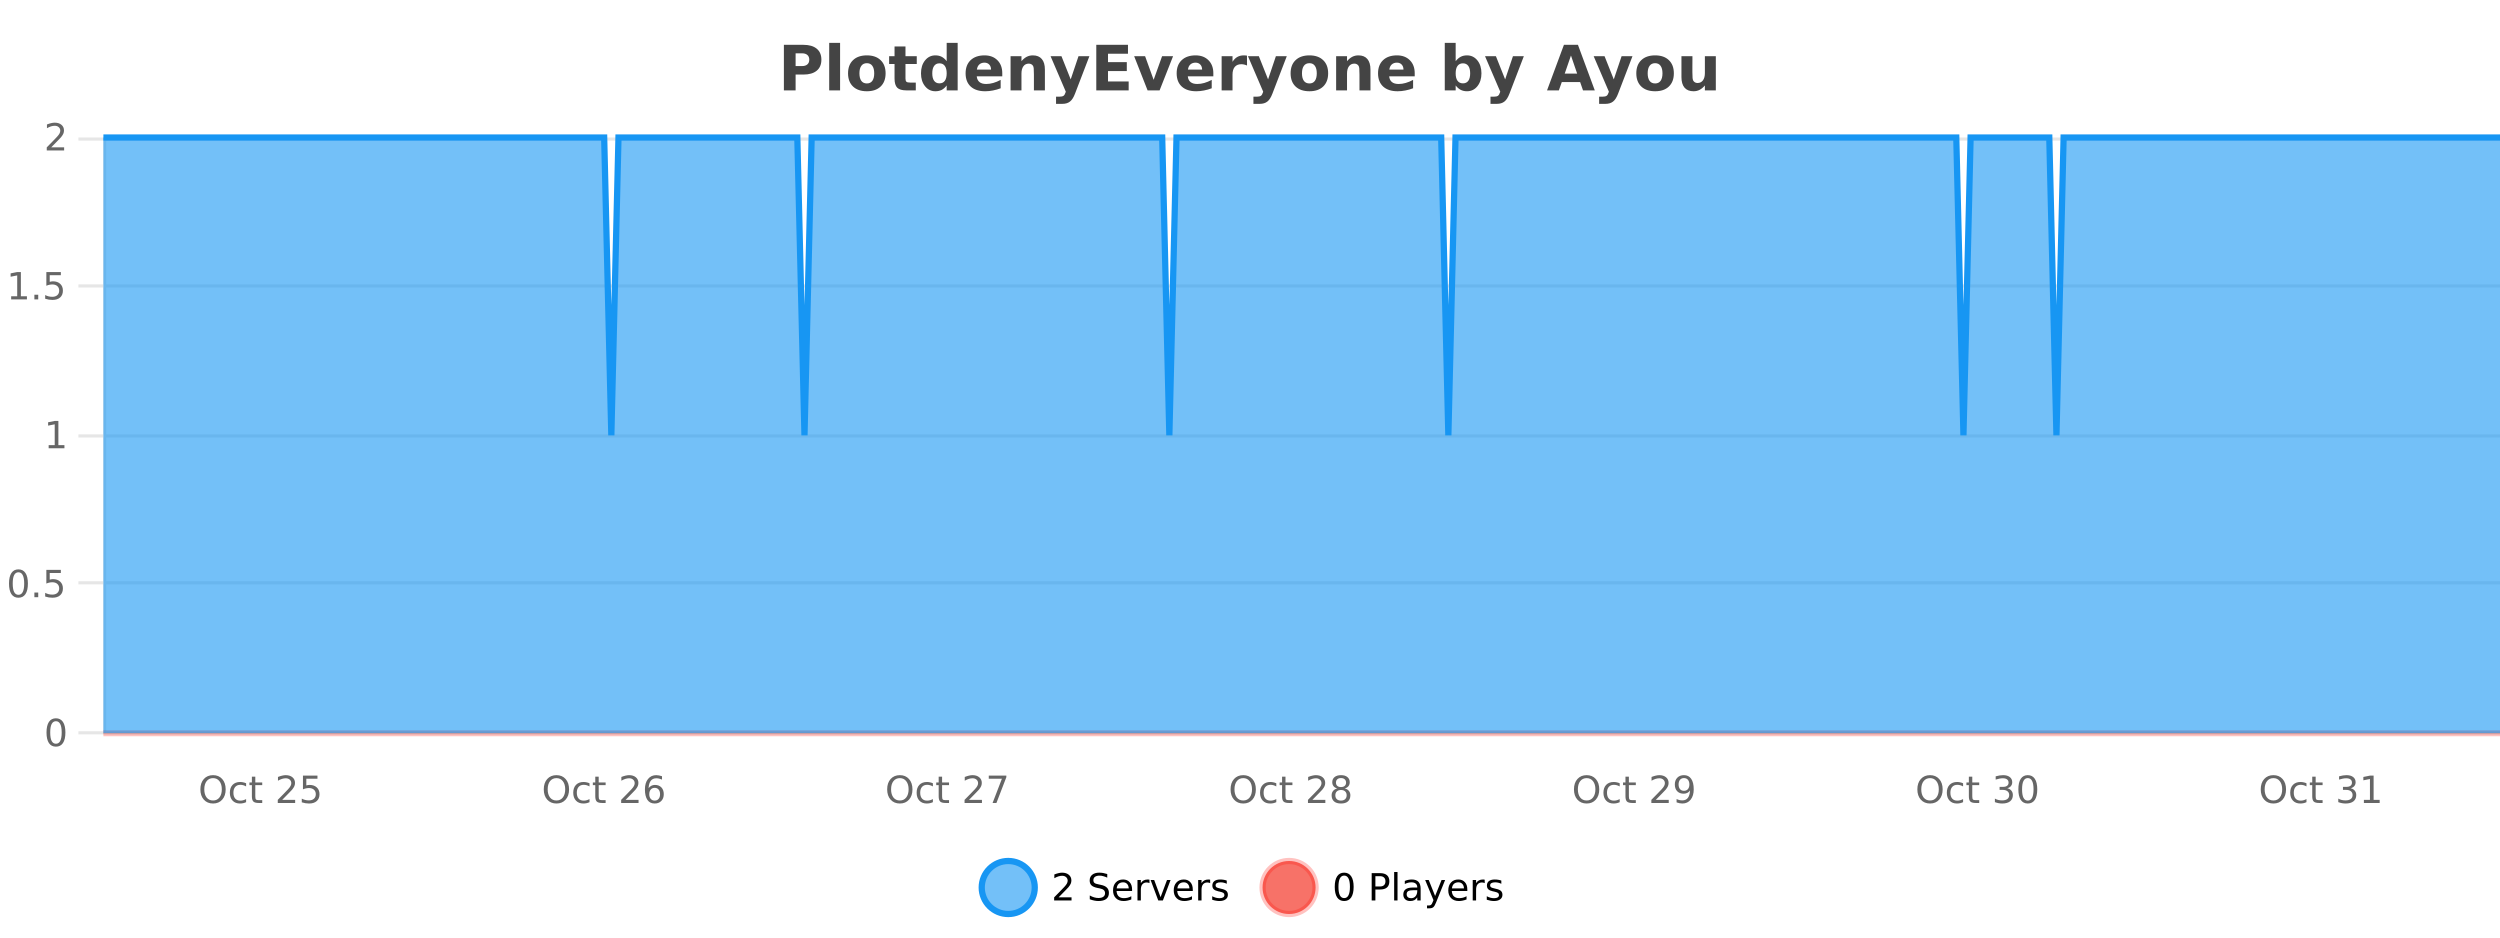 <?xml version="1.0" encoding="UTF-8"?>
<svg xmlns="http://www.w3.org/2000/svg" xmlns:xlink="http://www.w3.org/1999/xlink" width="800pt" height="300pt" viewBox="0 0 800 300" version="1.1">
<defs>
<clipPath id="clip1">
  <path d="M 285 263 L 360 263 L 360 300 L 285 300 Z M 285 263 "/>
</clipPath>
<clipPath id="clip2">
  <path d="M 375 263 L 450 263 L 450 300 L 375 300 Z M 375 263 "/>
</clipPath>
<clipPath id="clip3">
  <path d="M 32.086 233 L 800 233 L 800 235.602 L 32.086 235.602 Z M 32.086 233 "/>
</clipPath>
<clipPath id="clip4">
  <path d="M 33.086 44 L 800 44 L 800 234.602 L 33.086 234.602 Z M 33.086 44 "/>
</clipPath>
<clipPath id="clip5">
  <path d="M 32.086 43 L 800 43 L 800 168 L 32.086 168 Z M 32.086 43 "/>
</clipPath>
</defs>
<g id="surface1244896">
<rect x="0" y="0" width="800" height="300" style="fill:rgb(100%,100%,100%);fill-opacity:1;stroke:none;"/>
<path style="fill:none;stroke-width:1;stroke-linecap:butt;stroke-linejoin:miter;stroke:rgb(0%,0%,0%);stroke-opacity:0.098;stroke-miterlimit:10;" d="M 34 234.5 L 800 234.5 "/>
<path style="fill:none;stroke-width:1;stroke-linecap:butt;stroke-linejoin:miter;stroke:rgb(0%,0%,0%);stroke-opacity:0.098;stroke-miterlimit:10;" d="M 25.086 234.5 L 33 234.5 "/>
<path style="fill:none;stroke-width:1;stroke-linecap:butt;stroke-linejoin:miter;stroke:rgb(0%,0%,0%);stroke-opacity:0.098;stroke-miterlimit:10;" d="M 34 186.5 L 800 186.5 "/>
<path style="fill:none;stroke-width:1;stroke-linecap:butt;stroke-linejoin:miter;stroke:rgb(0%,0%,0%);stroke-opacity:0.098;stroke-miterlimit:10;" d="M 25.086 186.5 L 33 186.5 "/>
<path style="fill:none;stroke-width:1;stroke-linecap:butt;stroke-linejoin:miter;stroke:rgb(0%,0%,0%);stroke-opacity:0.098;stroke-miterlimit:10;" d="M 34 139.5 L 800 139.5 "/>
<path style="fill:none;stroke-width:1;stroke-linecap:butt;stroke-linejoin:miter;stroke:rgb(0%,0%,0%);stroke-opacity:0.098;stroke-miterlimit:10;" d="M 25.086 139.5 L 33 139.5 "/>
<path style="fill:none;stroke-width:1;stroke-linecap:butt;stroke-linejoin:miter;stroke:rgb(0%,0%,0%);stroke-opacity:0.098;stroke-miterlimit:10;" d="M 34 91.5 L 800 91.5 "/>
<path style="fill:none;stroke-width:1;stroke-linecap:butt;stroke-linejoin:miter;stroke:rgb(0%,0%,0%);stroke-opacity:0.098;stroke-miterlimit:10;" d="M 25.086 91.5 L 33 91.5 "/>
<path style="fill:none;stroke-width:1;stroke-linecap:butt;stroke-linejoin:miter;stroke:rgb(0%,0%,0%);stroke-opacity:0.098;stroke-miterlimit:10;" d="M 34 44.5 L 800 44.5 "/>
<path style="fill:none;stroke-width:1;stroke-linecap:butt;stroke-linejoin:miter;stroke:rgb(0%,0%,0%);stroke-opacity:0.098;stroke-miterlimit:10;" d="M 25.086 44.5 L 33 44.5 "/>
<path style=" stroke:none;fill-rule:nonzero;fill:rgb(9.02%,58.824%,95.294%);fill-opacity:0.6;" d="M 331.121 284 C 331.121 288.688 327.324 292.484 322.637 292.484 C 317.953 292.484 314.152 288.688 314.152 284 C 314.152 279.312 317.953 275.516 322.637 275.516 C 327.324 275.516 331.121 279.312 331.121 284 Z M 331.121 284 "/>
<g clip-path="url(#clip1)" clip-rule="nonzero">
<path style="fill:none;stroke-width:2;stroke-linecap:butt;stroke-linejoin:miter;stroke:rgb(9.02%,58.824%,95.294%);stroke-opacity:1;stroke-miterlimit:10;" d="M 331.121 284 C 331.121 288.688 327.324 292.484 322.637 292.484 C 317.953 292.484 314.152 288.688 314.152 284 C 314.152 279.312 317.953 275.516 322.637 275.516 C 327.324 275.516 331.121 279.312 331.121 284 Z M 331.121 284 "/>
</g>
<path style=" stroke:none;fill-rule:nonzero;fill:rgb(0%,0%,0%);fill-opacity:1;" d="M 338.75 287.156 L 342.891 287.156 L 342.891 288.156 L 337.328 288.156 L 337.328 287.156 C 337.773 286.699 338.383 286.078 339.156 285.297 C 339.938 284.508 340.426 283.996 340.625 283.766 C 341.008 283.352 341.273 282.996 341.422 282.703 C 341.578 282.402 341.656 282.109 341.656 281.828 C 341.656 281.359 341.488 280.98 341.156 280.688 C 340.832 280.398 340.41 280.25 339.891 280.25 C 339.516 280.25 339.117 280.312 338.703 280.438 C 338.297 280.562 337.859 280.762 337.391 281.031 L 337.391 279.828 C 337.867 279.641 338.312 279.5 338.719 279.406 C 339.133 279.305 339.516 279.25 339.859 279.25 C 340.766 279.25 341.488 279.48 342.031 279.938 C 342.57 280.387 342.844 280.992 342.844 281.75 C 342.844 282.105 342.773 282.445 342.641 282.766 C 342.504 283.09 342.258 283.469 341.906 283.906 C 341.801 284.023 341.488 284.352 340.969 284.891 C 340.445 285.434 339.707 286.188 338.75 287.156 Z M 354.32 279.688 L 354.32 280.844 C 353.871 280.637 353.445 280.48 353.039 280.375 C 352.641 280.262 352.262 280.203 351.898 280.203 C 351.25 280.203 350.75 280.328 350.398 280.578 C 350.055 280.828 349.883 281.188 349.883 281.656 C 349.883 282.043 349.996 282.336 350.227 282.531 C 350.453 282.73 350.898 282.887 351.555 283 L 352.258 283.156 C 353.141 283.324 353.793 283.621 354.211 284.047 C 354.637 284.465 354.852 285.027 354.852 285.734 C 354.852 286.59 354.562 287.234 353.992 287.672 C 353.43 288.109 352.594 288.328 351.492 288.328 C 351.086 288.328 350.648 288.281 350.18 288.188 C 349.711 288.094 349.227 287.953 348.727 287.766 L 348.727 286.547 C 349.203 286.82 349.672 287.023 350.133 287.156 C 350.602 287.293 351.055 287.359 351.492 287.359 C 352.168 287.359 352.688 287.23 353.055 286.969 C 353.43 286.699 353.617 286.32 353.617 285.828 C 353.617 285.402 353.48 285.07 353.211 284.828 C 352.949 284.578 352.516 284.398 351.914 284.281 L 351.195 284.141 C 350.309 283.965 349.668 283.688 349.273 283.312 C 348.887 282.938 348.695 282.418 348.695 281.75 C 348.695 280.969 348.965 280.359 349.508 279.922 C 350.047 279.477 350.797 279.25 351.758 279.25 C 352.172 279.25 352.59 279.289 353.008 279.359 C 353.434 279.434 353.871 279.543 354.32 279.688 Z M 362.266 284.609 L 362.266 285.125 L 357.297 285.125 C 357.348 285.875 357.57 286.445 357.969 286.828 C 358.375 287.215 358.93 287.406 359.641 287.406 C 360.055 287.406 360.457 287.359 360.844 287.266 C 361.238 287.164 361.629 287.008 362.016 286.797 L 362.016 287.828 C 361.617 287.984 361.219 288.105 360.812 288.188 C 360.406 288.281 359.992 288.328 359.578 288.328 C 358.535 288.328 357.707 288.027 357.094 287.422 C 356.477 286.809 356.172 285.98 356.172 284.938 C 356.172 283.867 356.461 283.016 357.047 282.391 C 357.629 281.758 358.41 281.438 359.391 281.438 C 360.273 281.438 360.973 281.727 361.484 282.297 C 362.004 282.859 362.266 283.633 362.266 284.609 Z M 361.188 284.281 C 361.176 283.699 361.008 283.23 360.688 282.875 C 360.363 282.523 359.938 282.344 359.406 282.344 C 358.801 282.344 358.316 282.516 357.953 282.859 C 357.598 283.203 357.395 283.684 357.344 284.297 Z M 367.836 282.594 C 367.711 282.531 367.574 282.484 367.43 282.453 C 367.293 282.414 367.137 282.391 366.961 282.391 C 366.355 282.391 365.887 282.59 365.555 282.984 C 365.23 283.383 365.07 283.953 365.07 284.703 L 365.07 288.156 L 363.992 288.156 L 363.992 281.594 L 365.07 281.594 L 365.07 282.609 C 365.297 282.215 365.594 281.922 365.961 281.734 C 366.324 281.539 366.766 281.438 367.289 281.438 C 367.359 281.438 367.438 281.445 367.523 281.453 C 367.617 281.465 367.715 281.48 367.82 281.5 Z M 368.195 281.594 L 369.336 281.594 L 371.383 287.094 L 373.445 281.594 L 374.586 281.594 L 372.117 288.156 L 370.648 288.156 Z M 381.688 284.609 L 381.688 285.125 L 376.719 285.125 C 376.77 285.875 376.992 286.445 377.391 286.828 C 377.797 287.215 378.352 287.406 379.062 287.406 C 379.477 287.406 379.879 287.359 380.266 287.266 C 380.66 287.164 381.051 287.008 381.438 286.797 L 381.438 287.828 C 381.039 287.984 380.641 288.105 380.234 288.188 C 379.828 288.281 379.414 288.328 379 288.328 C 377.957 288.328 377.129 288.027 376.516 287.422 C 375.898 286.809 375.594 285.98 375.594 284.938 C 375.594 283.867 375.883 283.016 376.469 282.391 C 377.051 281.758 377.832 281.438 378.812 281.438 C 379.695 281.438 380.395 281.727 380.906 282.297 C 381.426 282.859 381.688 283.633 381.688 284.609 Z M 380.609 284.281 C 380.598 283.699 380.43 283.23 380.109 282.875 C 379.785 282.523 379.359 282.344 378.828 282.344 C 378.223 282.344 377.738 282.516 377.375 282.859 C 377.02 283.203 376.816 283.684 376.766 284.297 Z M 387.258 282.594 C 387.133 282.531 386.996 282.484 386.852 282.453 C 386.715 282.414 386.559 282.391 386.383 282.391 C 385.777 282.391 385.309 282.59 384.977 282.984 C 384.652 283.383 384.492 283.953 384.492 284.703 L 384.492 288.156 L 383.414 288.156 L 383.414 281.594 L 384.492 281.594 L 384.492 282.609 C 384.719 282.215 385.016 281.922 385.383 281.734 C 385.746 281.539 386.188 281.438 386.711 281.438 C 386.781 281.438 386.859 281.445 386.945 281.453 C 387.039 281.465 387.137 281.48 387.242 281.5 Z M 392.562 281.781 L 392.562 282.812 C 392.258 282.656 391.941 282.543 391.609 282.469 C 391.285 282.387 390.945 282.344 390.594 282.344 C 390.062 282.344 389.66 282.43 389.391 282.594 C 389.117 282.75 388.984 282.996 388.984 283.328 C 388.984 283.578 389.078 283.777 389.266 283.922 C 389.461 284.059 389.852 284.188 390.438 284.312 L 390.797 284.406 C 391.566 284.562 392.113 284.793 392.438 285.094 C 392.758 285.398 392.922 285.812 392.922 286.344 C 392.922 286.961 392.676 287.445 392.188 287.797 C 391.707 288.152 391.047 288.328 390.203 288.328 C 389.848 288.328 389.477 288.289 389.094 288.219 C 388.719 288.156 388.32 288.059 387.906 287.922 L 387.906 286.797 C 388.301 287.008 388.691 287.164 389.078 287.266 C 389.461 287.371 389.848 287.422 390.234 287.422 C 390.734 287.422 391.117 287.34 391.391 287.172 C 391.672 286.996 391.812 286.746 391.812 286.422 C 391.812 286.133 391.711 285.906 391.516 285.75 C 391.316 285.594 390.883 285.445 390.219 285.297 L 389.844 285.219 C 389.176 285.074 388.691 284.855 388.391 284.562 C 388.098 284.273 387.953 283.875 387.953 283.375 C 387.953 282.75 388.172 282.273 388.609 281.938 C 389.047 281.605 389.664 281.438 390.469 281.438 C 390.863 281.438 391.238 281.469 391.594 281.531 C 391.945 281.586 392.27 281.668 392.562 281.781 Z M 332.637 277.016 "/>
<path style=" stroke:none;fill-rule:nonzero;fill:rgb(96.863%,44.706%,40.784%);fill-opacity:1;" d="M 420.988 284 C 420.988 288.688 417.191 292.484 412.504 292.484 C 407.82 292.484 404.02 288.688 404.02 284 C 404.02 279.312 407.82 275.516 412.504 275.516 C 417.191 275.516 420.988 279.312 420.988 284 Z M 420.988 284 "/>
<g clip-path="url(#clip2)" clip-rule="nonzero">
<path style="fill:none;stroke-width:2;stroke-linecap:butt;stroke-linejoin:miter;stroke:rgb(100%,4.706%,0%);stroke-opacity:0.247;stroke-miterlimit:10;" d="M 420.988 284 C 420.988 288.688 417.191 292.484 412.504 292.484 C 407.82 292.484 404.02 288.688 404.02 284 C 404.02 279.312 407.82 275.516 412.504 275.516 C 417.191 275.516 420.988 279.312 420.988 284 Z M 420.988 284 "/>
</g>
<path style=" stroke:none;fill-rule:nonzero;fill:rgb(0%,0%,0%);fill-opacity:1;" d="M 430.133 280.188 C 429.527 280.188 429.07 280.492 428.758 281.094 C 428.453 281.688 428.305 282.59 428.305 283.797 C 428.305 284.996 428.453 285.898 428.758 286.5 C 429.07 287.094 429.527 287.391 430.133 287.391 C 430.746 287.391 431.203 287.094 431.508 286.5 C 431.82 285.898 431.977 284.996 431.977 283.797 C 431.977 282.59 431.82 281.688 431.508 281.094 C 431.203 280.492 430.746 280.188 430.133 280.188 Z M 430.133 279.25 C 431.109 279.25 431.859 279.641 432.383 280.422 C 432.902 281.195 433.164 282.32 433.164 283.797 C 433.164 285.266 432.902 286.391 432.383 287.172 C 431.859 287.945 431.109 288.328 430.133 288.328 C 429.152 288.328 428.402 287.945 427.883 287.172 C 427.371 286.391 427.117 285.266 427.117 283.797 C 427.117 282.32 427.371 281.195 427.883 280.422 C 428.402 279.641 429.152 279.25 430.133 279.25 Z M 440.125 280.375 L 440.125 283.672 L 441.609 283.672 C 442.16 283.672 442.586 283.531 442.891 283.25 C 443.191 282.961 443.344 282.547 443.344 282.016 C 443.344 281.496 443.191 281.094 442.891 280.812 C 442.586 280.523 442.16 280.375 441.609 280.375 Z M 438.938 279.406 L 441.609 279.406 C 442.598 279.406 443.344 279.633 443.844 280.078 C 444.344 280.516 444.594 281.164 444.594 282.016 C 444.594 282.883 444.344 283.539 443.844 283.984 C 443.344 284.422 442.598 284.641 441.609 284.641 L 440.125 284.641 L 440.125 288.156 L 438.938 288.156 Z M 446.129 279.031 L 447.207 279.031 L 447.207 288.156 L 446.129 288.156 Z M 452.445 284.859 C 451.578 284.859 450.977 284.961 450.633 285.156 C 450.297 285.355 450.133 285.695 450.133 286.172 C 450.133 286.559 450.258 286.867 450.508 287.094 C 450.766 287.312 451.109 287.422 451.539 287.422 C 452.141 287.422 452.621 287.215 452.977 286.797 C 453.34 286.371 453.523 285.805 453.523 285.094 L 453.523 284.859 Z M 454.602 284.406 L 454.602 288.156 L 453.523 288.156 L 453.523 287.156 C 453.273 287.555 452.965 287.852 452.602 288.047 C 452.234 288.234 451.789 288.328 451.258 288.328 C 450.578 288.328 450.043 288.141 449.648 287.766 C 449.25 287.383 449.055 286.875 449.055 286.25 C 449.055 285.512 449.297 284.953 449.789 284.578 C 450.289 284.203 451.027 284.016 452.008 284.016 L 453.523 284.016 L 453.523 283.906 C 453.523 283.406 453.355 283.023 453.023 282.75 C 452.699 282.48 452.246 282.344 451.664 282.344 C 451.289 282.344 450.918 282.391 450.555 282.484 C 450.199 282.578 449.859 282.715 449.539 282.891 L 449.539 281.891 C 449.934 281.734 450.312 281.621 450.68 281.547 C 451.055 281.477 451.418 281.438 451.773 281.438 C 452.719 281.438 453.43 281.684 453.898 282.172 C 454.367 282.664 454.602 283.406 454.602 284.406 Z M 459.551 288.766 C 459.246 289.547 458.949 290.055 458.66 290.297 C 458.367 290.535 457.98 290.656 457.504 290.656 L 456.645 290.656 L 456.645 289.75 L 457.27 289.75 C 457.57 289.75 457.801 289.676 457.957 289.531 C 458.121 289.395 458.305 289.066 458.504 288.547 L 458.707 288.047 L 456.051 281.594 L 457.191 281.594 L 459.238 286.719 L 461.301 281.594 L 462.441 281.594 Z M 469.543 284.609 L 469.543 285.125 L 464.574 285.125 C 464.625 285.875 464.848 286.445 465.246 286.828 C 465.652 287.215 466.207 287.406 466.918 287.406 C 467.332 287.406 467.734 287.359 468.121 287.266 C 468.516 287.164 468.906 287.008 469.293 286.797 L 469.293 287.828 C 468.895 287.984 468.496 288.105 468.09 288.188 C 467.684 288.281 467.27 288.328 466.855 288.328 C 465.812 288.328 464.984 288.027 464.371 287.422 C 463.754 286.809 463.449 285.98 463.449 284.938 C 463.449 283.867 463.738 283.016 464.324 282.391 C 464.906 281.758 465.688 281.438 466.668 281.438 C 467.551 281.438 468.25 281.727 468.762 282.297 C 469.281 282.859 469.543 283.633 469.543 284.609 Z M 468.465 284.281 C 468.453 283.699 468.285 283.23 467.965 282.875 C 467.641 282.523 467.215 282.344 466.684 282.344 C 466.078 282.344 465.594 282.516 465.23 282.859 C 464.875 283.203 464.672 283.684 464.621 284.297 Z M 475.113 282.594 C 474.988 282.531 474.852 282.484 474.707 282.453 C 474.57 282.414 474.414 282.391 474.238 282.391 C 473.633 282.391 473.164 282.59 472.832 282.984 C 472.508 283.383 472.348 283.953 472.348 284.703 L 472.348 288.156 L 471.27 288.156 L 471.27 281.594 L 472.348 281.594 L 472.348 282.609 C 472.574 282.215 472.871 281.922 473.238 281.734 C 473.602 281.539 474.043 281.438 474.566 281.438 C 474.637 281.438 474.715 281.445 474.801 281.453 C 474.895 281.465 474.992 281.48 475.098 281.5 Z M 480.422 281.781 L 480.422 282.812 C 480.117 282.656 479.801 282.543 479.469 282.469 C 479.145 282.387 478.805 282.344 478.453 282.344 C 477.922 282.344 477.52 282.43 477.25 282.594 C 476.977 282.75 476.844 282.996 476.844 283.328 C 476.844 283.578 476.938 283.777 477.125 283.922 C 477.32 284.059 477.711 284.188 478.297 284.312 L 478.656 284.406 C 479.426 284.562 479.973 284.793 480.297 285.094 C 480.617 285.398 480.781 285.812 480.781 286.344 C 480.781 286.961 480.535 287.445 480.047 287.797 C 479.566 288.152 478.906 288.328 478.062 288.328 C 477.707 288.328 477.336 288.289 476.953 288.219 C 476.578 288.156 476.18 288.059 475.766 287.922 L 475.766 286.797 C 476.16 287.008 476.551 287.164 476.938 287.266 C 477.32 287.371 477.707 287.422 478.094 287.422 C 478.594 287.422 478.977 287.34 479.25 287.172 C 479.531 286.996 479.672 286.746 479.672 286.422 C 479.672 286.133 479.57 285.906 479.375 285.75 C 479.176 285.594 478.742 285.445 478.078 285.297 L 477.703 285.219 C 477.035 285.074 476.551 284.855 476.25 284.562 C 475.957 284.273 475.812 283.875 475.812 283.375 C 475.812 282.75 476.031 282.273 476.469 281.938 C 476.906 281.605 477.523 281.438 478.328 281.438 C 478.723 281.438 479.098 281.469 479.453 281.531 C 479.805 281.586 480.129 281.668 480.422 281.781 Z M 422.504 277.016 "/>
<path style=" stroke:none;fill-rule:nonzero;fill:rgb(26.667%,26.667%,26.667%);fill-opacity:1;" d="M 250.844 14.344 L 257.078 14.344 C 258.93 14.344 260.352 14.758 261.344 15.578 C 262.344 16.402 262.844 17.574 262.844 19.094 C 262.844 20.625 262.344 21.805 261.344 22.625 C 260.352 23.449 258.93 23.859 257.078 23.859 L 254.594 23.859 L 254.594 28.922 L 250.844 28.922 Z M 254.594 17.062 L 254.594 21.141 L 256.672 21.141 C 257.398 21.141 257.961 20.965 258.359 20.609 C 258.766 20.258 258.969 19.75 258.969 19.094 C 258.969 18.449 258.766 17.949 258.359 17.594 C 257.961 17.242 257.398 17.062 256.672 17.062 Z M 265.344 13.719 L 268.828 13.719 L 268.828 28.922 L 265.344 28.922 Z M 277.406 20.219 C 276.625 20.219 276.031 20.5 275.625 21.062 C 275.219 21.617 275.016 22.418 275.016 23.469 C 275.016 24.512 275.219 25.312 275.625 25.875 C 276.031 26.43 276.625 26.703 277.406 26.703 C 278.164 26.703 278.742 26.43 279.141 25.875 C 279.547 25.312 279.75 24.512 279.75 23.469 C 279.75 22.418 279.547 21.617 279.141 21.062 C 278.742 20.5 278.164 20.219 277.406 20.219 Z M 277.406 17.719 C 279.281 17.719 280.742 18.23 281.797 19.25 C 282.859 20.262 283.391 21.668 283.391 23.469 C 283.391 25.262 282.859 26.668 281.797 27.688 C 280.742 28.699 279.281 29.203 277.406 29.203 C 275.508 29.203 274.031 28.699 272.969 27.688 C 271.906 26.668 271.375 25.262 271.375 23.469 C 271.375 21.668 271.906 20.262 272.969 19.25 C 274.031 18.23 275.508 17.719 277.406 17.719 Z M 289.754 14.875 L 289.754 17.984 L 293.363 17.984 L 293.363 20.484 L 289.754 20.484 L 289.754 25.125 C 289.754 25.637 289.852 25.98 290.051 26.156 C 290.258 26.336 290.66 26.422 291.254 26.422 L 293.051 26.422 L 293.051 28.922 L 290.051 28.922 C 288.676 28.922 287.695 28.637 287.113 28.062 C 286.539 27.48 286.254 26.5 286.254 25.125 L 286.254 20.484 L 284.52 20.484 L 284.52 17.984 L 286.254 17.984 L 286.254 14.875 Z M 302.938 19.578 L 302.938 13.719 L 306.453 13.719 L 306.453 28.922 L 302.938 28.922 L 302.938 27.344 C 302.457 27.992 301.926 28.465 301.344 28.766 C 300.758 29.055 300.086 29.203 299.328 29.203 C 297.984 29.203 296.879 28.668 296.016 27.594 C 295.148 26.523 294.719 25.148 294.719 23.469 C 294.719 21.781 295.148 20.402 296.016 19.328 C 296.879 18.258 297.984 17.719 299.328 17.719 C 300.086 17.719 300.758 17.871 301.344 18.172 C 301.926 18.477 302.457 18.945 302.938 19.578 Z M 300.625 26.672 C 301.375 26.672 301.945 26.402 302.344 25.859 C 302.738 25.309 302.938 24.512 302.938 23.469 C 302.938 22.43 302.738 21.637 302.344 21.094 C 301.945 20.543 301.375 20.266 300.625 20.266 C 299.883 20.266 299.316 20.543 298.922 21.094 C 298.523 21.637 298.328 22.43 298.328 23.469 C 298.328 24.512 298.523 25.309 298.922 25.859 C 299.316 26.402 299.883 26.672 300.625 26.672 Z M 320.727 23.422 L 320.727 24.422 L 312.555 24.422 C 312.637 25.246 312.934 25.859 313.445 26.266 C 313.953 26.672 314.664 26.875 315.57 26.875 C 316.309 26.875 317.062 26.766 317.836 26.547 C 318.605 26.328 319.398 26 320.211 25.562 L 320.211 28.25 C 319.387 28.562 318.559 28.797 317.727 28.953 C 316.902 29.117 316.078 29.203 315.258 29.203 C 313.277 29.203 311.734 28.703 310.633 27.703 C 309.539 26.695 308.992 25.281 308.992 23.469 C 308.992 21.68 309.527 20.273 310.602 19.25 C 311.684 18.23 313.168 17.719 315.055 17.719 C 316.773 17.719 318.148 18.242 319.18 19.281 C 320.211 20.312 320.727 21.695 320.727 23.422 Z M 317.133 22.266 C 317.133 21.602 316.938 21.062 316.555 20.656 C 316.168 20.25 315.664 20.047 315.039 20.047 C 314.359 20.047 313.809 20.242 313.383 20.625 C 312.965 21 312.703 21.547 312.602 22.266 Z M 334.367 22.266 L 334.367 28.922 L 330.852 28.922 L 330.852 23.828 C 330.852 22.883 330.828 22.23 330.789 21.875 C 330.746 21.512 330.672 21.246 330.57 21.078 C 330.434 20.852 330.246 20.672 330.008 20.547 C 329.777 20.422 329.512 20.359 329.211 20.359 C 328.48 20.359 327.906 20.641 327.492 21.203 C 327.074 21.766 326.867 22.547 326.867 23.547 L 326.867 28.922 L 323.383 28.922 L 323.383 17.984 L 326.867 17.984 L 326.867 19.578 C 327.398 18.945 327.961 18.477 328.555 18.172 C 329.148 17.871 329.797 17.719 330.508 17.719 C 331.777 17.719 332.734 18.109 333.383 18.891 C 334.039 19.664 334.367 20.789 334.367 22.266 Z M 336.184 17.984 L 339.668 17.984 L 342.621 25.406 L 345.121 17.984 L 348.605 17.984 L 344.012 29.953 C 343.551 31.172 343.012 32.02 342.387 32.5 C 341.77 32.988 340.965 33.234 339.965 33.234 L 337.934 33.234 L 337.934 30.938 L 339.027 30.938 C 339.621 30.938 340.051 30.844 340.324 30.656 C 340.594 30.469 340.801 30.129 340.949 29.641 L 341.059 29.344 Z M 350.812 14.344 L 360.953 14.344 L 360.953 17.188 L 354.562 17.188 L 354.562 19.891 L 360.578 19.891 L 360.578 22.734 L 354.562 22.734 L 354.562 26.078 L 361.172 26.078 L 361.172 28.922 L 350.812 28.922 Z M 362.93 17.984 L 366.43 17.984 L 369.164 25.547 L 371.867 17.984 L 375.383 17.984 L 371.07 28.922 L 367.227 28.922 Z M 388.266 23.422 L 388.266 24.422 L 380.094 24.422 C 380.176 25.246 380.473 25.859 380.984 26.266 C 381.492 26.672 382.203 26.875 383.109 26.875 C 383.848 26.875 384.602 26.766 385.375 26.547 C 386.145 26.328 386.938 26 387.75 25.562 L 387.75 28.25 C 386.926 28.562 386.098 28.797 385.266 28.953 C 384.441 29.117 383.617 29.203 382.797 29.203 C 380.816 29.203 379.273 28.703 378.172 27.703 C 377.078 26.695 376.531 25.281 376.531 23.469 C 376.531 21.68 377.066 20.273 378.141 19.25 C 379.223 18.23 380.707 17.719 382.594 17.719 C 384.312 17.719 385.688 18.242 386.719 19.281 C 387.75 20.312 388.266 21.695 388.266 23.422 Z M 384.672 22.266 C 384.672 21.602 384.477 21.062 384.094 20.656 C 383.707 20.25 383.203 20.047 382.578 20.047 C 381.898 20.047 381.348 20.242 380.922 20.625 C 380.504 21 380.242 21.547 380.141 22.266 Z M 399.047 20.969 C 398.734 20.824 398.426 20.719 398.125 20.656 C 397.82 20.586 397.52 20.547 397.219 20.547 C 396.312 20.547 395.613 20.836 395.125 21.406 C 394.645 21.98 394.406 22.805 394.406 23.875 L 394.406 28.922 L 390.922 28.922 L 390.922 17.984 L 394.406 17.984 L 394.406 19.781 C 394.852 19.062 395.367 18.543 395.953 18.219 C 396.535 17.887 397.234 17.719 398.047 17.719 C 398.172 17.719 398.301 17.727 398.438 17.734 C 398.57 17.746 398.77 17.766 399.031 17.797 Z M 399.348 17.984 L 402.832 17.984 L 405.785 25.406 L 408.285 17.984 L 411.77 17.984 L 407.176 29.953 C 406.715 31.172 406.176 32.02 405.551 32.5 C 404.934 32.988 404.129 33.234 403.129 33.234 L 401.098 33.234 L 401.098 30.938 L 402.191 30.938 C 402.785 30.938 403.215 30.844 403.488 30.656 C 403.758 30.469 403.965 30.129 404.113 29.641 L 404.223 29.344 Z M 419.023 20.219 C 418.242 20.219 417.648 20.5 417.242 21.062 C 416.836 21.617 416.633 22.418 416.633 23.469 C 416.633 24.512 416.836 25.312 417.242 25.875 C 417.648 26.43 418.242 26.703 419.023 26.703 C 419.781 26.703 420.359 26.43 420.758 25.875 C 421.164 25.312 421.367 24.512 421.367 23.469 C 421.367 22.418 421.164 21.617 420.758 21.062 C 420.359 20.5 419.781 20.219 419.023 20.219 Z M 419.023 17.719 C 420.898 17.719 422.359 18.23 423.414 19.25 C 424.477 20.262 425.008 21.668 425.008 23.469 C 425.008 25.262 424.477 26.668 423.414 27.688 C 422.359 28.699 420.898 29.203 419.023 29.203 C 417.125 29.203 415.648 28.699 414.586 27.688 C 413.523 26.668 412.992 25.262 412.992 23.469 C 412.992 21.668 413.523 20.262 414.586 19.25 C 415.648 18.23 417.125 17.719 419.023 17.719 Z M 438.547 22.266 L 438.547 28.922 L 435.031 28.922 L 435.031 23.828 C 435.031 22.883 435.008 22.23 434.969 21.875 C 434.926 21.512 434.852 21.246 434.75 21.078 C 434.613 20.852 434.426 20.672 434.188 20.547 C 433.957 20.422 433.691 20.359 433.391 20.359 C 432.66 20.359 432.086 20.641 431.672 21.203 C 431.254 21.766 431.047 22.547 431.047 23.547 L 431.047 28.922 L 427.562 28.922 L 427.562 17.984 L 431.047 17.984 L 431.047 19.578 C 431.578 18.945 432.141 18.477 432.734 18.172 C 433.328 17.871 433.977 17.719 434.688 17.719 C 435.957 17.719 436.914 18.109 437.562 18.891 C 438.219 19.664 438.547 20.789 438.547 22.266 Z M 452.707 23.422 L 452.707 24.422 L 444.535 24.422 C 444.617 25.246 444.914 25.859 445.426 26.266 C 445.934 26.672 446.645 26.875 447.551 26.875 C 448.289 26.875 449.043 26.766 449.816 26.547 C 450.586 26.328 451.379 26 452.191 25.562 L 452.191 28.25 C 451.367 28.562 450.539 28.797 449.707 28.953 C 448.883 29.117 448.059 29.203 447.238 29.203 C 445.258 29.203 443.715 28.703 442.613 27.703 C 441.52 26.695 440.973 25.281 440.973 23.469 C 440.973 21.68 441.508 20.273 442.582 19.25 C 443.664 18.23 445.148 17.719 447.035 17.719 C 448.754 17.719 450.129 18.242 451.16 19.281 C 452.191 20.312 452.707 21.695 452.707 23.422 Z M 449.113 22.266 C 449.113 21.602 448.918 21.062 448.535 20.656 C 448.148 20.25 447.645 20.047 447.02 20.047 C 446.34 20.047 445.789 20.242 445.363 20.625 C 444.945 21 444.684 21.547 444.582 22.266 Z M 468.141 26.672 C 468.891 26.672 469.461 26.402 469.859 25.859 C 470.254 25.309 470.453 24.512 470.453 23.469 C 470.453 22.43 470.254 21.637 469.859 21.094 C 469.461 20.543 468.891 20.266 468.141 20.266 C 467.391 20.266 466.812 20.543 466.406 21.094 C 466.008 21.637 465.812 22.43 465.812 23.469 C 465.812 24.5 466.008 25.293 466.406 25.844 C 466.812 26.398 467.391 26.672 468.141 26.672 Z M 465.812 19.578 C 466.301 18.945 466.836 18.477 467.422 18.172 C 468.004 17.871 468.676 17.719 469.438 17.719 C 470.789 17.719 471.898 18.258 472.766 19.328 C 473.629 20.402 474.062 21.781 474.062 23.469 C 474.062 25.148 473.629 26.523 472.766 27.594 C 471.898 28.668 470.789 29.203 469.438 29.203 C 468.676 29.203 468.004 29.051 467.422 28.75 C 466.836 28.449 466.301 27.98 465.812 27.344 L 465.812 28.922 L 462.328 28.922 L 462.328 13.719 L 465.812 13.719 Z M 475.207 17.984 L 478.691 17.984 L 481.645 25.406 L 484.145 17.984 L 487.629 17.984 L 483.035 29.953 C 482.574 31.172 482.035 32.02 481.41 32.5 C 480.793 32.988 479.988 33.234 478.988 33.234 L 476.957 33.234 L 476.957 30.938 L 478.051 30.938 C 478.645 30.938 479.074 30.844 479.348 30.656 C 479.617 30.469 479.824 30.129 479.973 29.641 L 480.082 29.344 Z M 505.645 26.266 L 499.77 26.266 L 498.832 28.922 L 495.051 28.922 L 500.457 14.344 L 504.941 14.344 L 510.332 28.922 L 506.566 28.922 Z M 500.707 23.562 L 504.691 23.562 L 502.707 17.766 Z M 509.973 17.984 L 513.457 17.984 L 516.41 25.406 L 518.91 17.984 L 522.395 17.984 L 517.801 29.953 C 517.34 31.172 516.801 32.02 516.176 32.5 C 515.559 32.988 514.754 33.234 513.754 33.234 L 511.723 33.234 L 511.723 30.938 L 512.816 30.938 C 513.41 30.938 513.84 30.844 514.113 30.656 C 514.383 30.469 514.59 30.129 514.738 29.641 L 514.848 29.344 Z M 529.648 20.219 C 528.867 20.219 528.273 20.5 527.867 21.062 C 527.461 21.617 527.258 22.418 527.258 23.469 C 527.258 24.512 527.461 25.312 527.867 25.875 C 528.273 26.43 528.867 26.703 529.648 26.703 C 530.406 26.703 530.984 26.43 531.383 25.875 C 531.789 25.312 531.992 24.512 531.992 23.469 C 531.992 22.418 531.789 21.617 531.383 21.062 C 530.984 20.5 530.406 20.219 529.648 20.219 Z M 529.648 17.719 C 531.523 17.719 532.984 18.23 534.039 19.25 C 535.102 20.262 535.633 21.668 535.633 23.469 C 535.633 25.262 535.102 26.668 534.039 27.688 C 532.984 28.699 531.523 29.203 529.648 29.203 C 527.75 29.203 526.273 28.699 525.211 27.688 C 524.148 26.668 523.617 25.262 523.617 23.469 C 523.617 21.668 524.148 20.262 525.211 19.25 C 526.273 18.23 527.75 17.719 529.648 17.719 Z M 538.062 24.656 L 538.062 17.984 L 541.578 17.984 L 541.578 19.078 C 541.578 19.672 541.57 20.418 541.562 21.312 C 541.562 22.211 541.562 22.805 541.562 23.094 C 541.562 23.98 541.582 24.617 541.625 25 C 541.676 25.387 541.754 25.668 541.859 25.844 C 542.004 26.074 542.191 26.25 542.422 26.375 C 542.648 26.5 542.914 26.562 543.219 26.562 C 543.945 26.562 544.52 26.281 544.938 25.719 C 545.352 25.156 545.562 24.383 545.562 23.391 L 545.562 17.984 L 549.062 17.984 L 549.062 28.922 L 545.562 28.922 L 545.562 27.344 C 545.031 27.98 544.469 28.449 543.875 28.75 C 543.289 29.051 542.645 29.203 541.938 29.203 C 540.676 29.203 539.711 28.82 539.047 28.047 C 538.391 27.266 538.062 26.137 538.062 24.656 Z M 249 10.359 "/>
<path style="fill:none;stroke-width:1;stroke-linecap:butt;stroke-linejoin:miter;stroke:rgb(0%,0%,0%);stroke-opacity:0.098;stroke-miterlimit:10;" d="M 33 234.5 L 801 234.5 "/>
<path style=" stroke:none;fill-rule:nonzero;fill:rgb(40%,40%,40%);fill-opacity:1;" d="M 68.184 249 C 67.316 249 66.629 249.324 66.121 249.969 C 65.621 250.605 65.371 251.48 65.371 252.594 C 65.371 253.688 65.621 254.559 66.121 255.203 C 66.629 255.84 67.316 256.156 68.184 256.156 C 69.035 256.156 69.715 255.84 70.215 255.203 C 70.723 254.559 70.98 253.688 70.98 252.594 C 70.98 251.48 70.723 250.605 70.215 249.969 C 69.715 249.324 69.035 249 68.184 249 Z M 68.184 248.047 C 69.402 248.047 70.375 248.461 71.105 249.281 C 71.844 250.105 72.215 251.211 72.215 252.594 C 72.215 253.969 71.844 255.07 71.105 255.891 C 70.375 256.715 69.402 257.125 68.184 257.125 C 66.953 257.125 65.969 256.715 65.23 255.891 C 64.488 255.07 64.121 253.969 64.121 252.594 C 64.121 251.211 64.488 250.105 65.23 249.281 C 65.969 248.461 66.953 248.047 68.184 248.047 Z M 78.754 250.641 L 78.754 251.656 C 78.441 251.48 78.133 251.352 77.832 251.266 C 77.527 251.184 77.223 251.141 76.91 251.141 C 76.199 251.141 75.652 251.367 75.27 251.812 C 74.883 252.25 74.691 252.871 74.691 253.672 C 74.691 254.477 74.883 255.102 75.27 255.547 C 75.652 255.984 76.199 256.203 76.91 256.203 C 77.223 256.203 77.527 256.164 77.832 256.078 C 78.133 255.996 78.441 255.871 78.754 255.703 L 78.754 256.703 C 78.449 256.84 78.137 256.945 77.816 257.016 C 77.492 257.086 77.148 257.125 76.785 257.125 C 75.793 257.125 75.008 256.82 74.426 256.203 C 73.84 255.578 73.551 254.734 73.551 253.672 C 73.551 252.609 73.84 251.773 74.426 251.156 C 75.02 250.543 75.832 250.234 76.863 250.234 C 77.184 250.234 77.504 250.273 77.816 250.344 C 78.137 250.406 78.449 250.508 78.754 250.641 Z M 81.695 248.531 L 81.695 250.391 L 83.914 250.391 L 83.914 251.234 L 81.695 251.234 L 81.695 254.797 C 81.695 255.328 81.766 255.672 81.914 255.828 C 82.059 255.977 82.355 256.047 82.805 256.047 L 83.914 256.047 L 83.914 256.953 L 82.805 256.953 C 81.969 256.953 81.391 256.797 81.07 256.484 C 80.758 256.172 80.602 255.609 80.602 254.797 L 80.602 251.234 L 79.82 251.234 L 79.82 250.391 L 80.602 250.391 L 80.602 248.531 Z M 90.309 255.953 L 94.449 255.953 L 94.449 256.953 L 88.887 256.953 L 88.887 255.953 C 89.332 255.496 89.941 254.875 90.715 254.094 C 91.496 253.305 91.984 252.793 92.184 252.562 C 92.566 252.148 92.832 251.793 92.98 251.5 C 93.137 251.199 93.215 250.906 93.215 250.625 C 93.215 250.156 93.047 249.777 92.715 249.484 C 92.391 249.195 91.969 249.047 91.449 249.047 C 91.074 249.047 90.676 249.109 90.262 249.234 C 89.855 249.359 89.418 249.559 88.949 249.828 L 88.949 248.625 C 89.426 248.438 89.871 248.297 90.277 248.203 C 90.691 248.102 91.074 248.047 91.418 248.047 C 92.324 248.047 93.047 248.277 93.59 248.734 C 94.129 249.184 94.402 249.789 94.402 250.547 C 94.402 250.902 94.332 251.242 94.199 251.562 C 94.062 251.887 93.816 252.266 93.465 252.703 C 93.359 252.82 93.047 253.148 92.527 253.688 C 92.004 254.23 91.266 254.984 90.309 255.953 Z M 96.945 248.203 L 101.586 248.203 L 101.586 249.203 L 98.023 249.203 L 98.023 251.344 C 98.199 251.281 98.371 251.242 98.539 251.219 C 98.715 251.188 98.887 251.172 99.055 251.172 C 100.031 251.172 100.809 251.445 101.383 251.984 C 101.953 252.516 102.242 253.234 102.242 254.141 C 102.242 255.09 101.945 255.824 101.352 256.344 C 100.766 256.867 99.945 257.125 98.883 257.125 C 98.508 257.125 98.125 257.094 97.742 257.031 C 97.367 256.969 96.977 256.875 96.57 256.75 L 96.57 255.562 C 96.922 255.75 97.289 255.891 97.664 255.984 C 98.039 256.078 98.434 256.125 98.852 256.125 C 99.527 256.125 100.062 255.949 100.461 255.594 C 100.855 255.242 101.055 254.758 101.055 254.141 C 101.055 253.539 100.855 253.059 100.461 252.703 C 100.062 252.352 99.527 252.172 98.852 252.172 C 98.539 252.172 98.219 252.211 97.898 252.281 C 97.586 252.344 97.266 252.449 96.945 252.594 Z M 63.449 245.816 "/>
<path style=" stroke:none;fill-rule:nonzero;fill:rgb(40%,40%,40%);fill-opacity:1;" d="M 178.07 249 C 177.203 249 176.516 249.324 176.008 249.969 C 175.508 250.605 175.258 251.48 175.258 252.594 C 175.258 253.688 175.508 254.559 176.008 255.203 C 176.516 255.84 177.203 256.156 178.07 256.156 C 178.922 256.156 179.602 255.84 180.102 255.203 C 180.609 254.559 180.867 253.688 180.867 252.594 C 180.867 251.48 180.609 250.605 180.102 249.969 C 179.602 249.324 178.922 249 178.07 249 Z M 178.07 248.047 C 179.289 248.047 180.262 248.461 180.992 249.281 C 181.73 250.105 182.102 251.211 182.102 252.594 C 182.102 253.969 181.73 255.07 180.992 255.891 C 180.262 256.715 179.289 257.125 178.07 257.125 C 176.84 257.125 175.855 256.715 175.117 255.891 C 174.375 255.07 174.008 253.969 174.008 252.594 C 174.008 251.211 174.375 250.105 175.117 249.281 C 175.855 248.461 176.84 248.047 178.07 248.047 Z M 188.641 250.641 L 188.641 251.656 C 188.328 251.48 188.02 251.352 187.719 251.266 C 187.414 251.184 187.109 251.141 186.797 251.141 C 186.086 251.141 185.539 251.367 185.156 251.812 C 184.77 252.25 184.578 252.871 184.578 253.672 C 184.578 254.477 184.77 255.102 185.156 255.547 C 185.539 255.984 186.086 256.203 186.797 256.203 C 187.109 256.203 187.414 256.164 187.719 256.078 C 188.02 255.996 188.328 255.871 188.641 255.703 L 188.641 256.703 C 188.336 256.84 188.023 256.945 187.703 257.016 C 187.379 257.086 187.035 257.125 186.672 257.125 C 185.68 257.125 184.895 256.82 184.312 256.203 C 183.727 255.578 183.438 254.734 183.438 253.672 C 183.438 252.609 183.727 251.773 184.312 251.156 C 184.906 250.543 185.719 250.234 186.75 250.234 C 187.07 250.234 187.391 250.273 187.703 250.344 C 188.023 250.406 188.336 250.508 188.641 250.641 Z M 191.582 248.531 L 191.582 250.391 L 193.801 250.391 L 193.801 251.234 L 191.582 251.234 L 191.582 254.797 C 191.582 255.328 191.652 255.672 191.801 255.828 C 191.945 255.977 192.242 256.047 192.691 256.047 L 193.801 256.047 L 193.801 256.953 L 192.691 256.953 C 191.855 256.953 191.277 256.797 190.957 256.484 C 190.645 256.172 190.488 255.609 190.488 254.797 L 190.488 251.234 L 189.707 251.234 L 189.707 250.391 L 190.488 250.391 L 190.488 248.531 Z M 200.195 255.953 L 204.336 255.953 L 204.336 256.953 L 198.773 256.953 L 198.773 255.953 C 199.219 255.496 199.828 254.875 200.602 254.094 C 201.383 253.305 201.871 252.793 202.07 252.562 C 202.453 252.148 202.719 251.793 202.867 251.5 C 203.023 251.199 203.102 250.906 203.102 250.625 C 203.102 250.156 202.934 249.777 202.602 249.484 C 202.277 249.195 201.855 249.047 201.336 249.047 C 200.961 249.047 200.562 249.109 200.148 249.234 C 199.742 249.359 199.305 249.559 198.836 249.828 L 198.836 248.625 C 199.312 248.438 199.758 248.297 200.164 248.203 C 200.578 248.102 200.961 248.047 201.305 248.047 C 202.211 248.047 202.934 248.277 203.477 248.734 C 204.016 249.184 204.289 249.789 204.289 250.547 C 204.289 250.902 204.219 251.242 204.086 251.562 C 203.949 251.887 203.703 252.266 203.352 252.703 C 203.246 252.82 202.934 253.148 202.414 253.688 C 201.891 254.23 201.152 254.984 200.195 255.953 Z M 209.5 252.109 C 208.969 252.109 208.547 252.293 208.234 252.656 C 207.922 253.023 207.766 253.516 207.766 254.141 C 207.766 254.777 207.922 255.277 208.234 255.641 C 208.547 256.008 208.969 256.188 209.5 256.188 C 210.031 256.188 210.445 256.008 210.75 255.641 C 211.062 255.277 211.219 254.777 211.219 254.141 C 211.219 253.516 211.062 253.023 210.75 252.656 C 210.445 252.293 210.031 252.109 209.5 252.109 Z M 211.844 248.391 L 211.844 249.469 C 211.539 249.336 211.238 249.23 210.938 249.156 C 210.633 249.086 210.336 249.047 210.047 249.047 C 209.266 249.047 208.664 249.312 208.25 249.844 C 207.844 250.367 207.609 251.156 207.547 252.219 C 207.773 251.887 208.062 251.633 208.406 251.453 C 208.758 251.266 209.145 251.172 209.562 251.172 C 210.438 251.172 211.129 251.438 211.641 251.969 C 212.148 252.5 212.406 253.227 212.406 254.141 C 212.406 255.047 212.141 255.773 211.609 256.312 C 211.078 256.855 210.375 257.125 209.5 257.125 C 208.477 257.125 207.703 256.742 207.172 255.969 C 206.641 255.188 206.375 254.062 206.375 252.594 C 206.375 251.211 206.703 250.105 207.359 249.281 C 208.016 248.461 208.895 248.047 210 248.047 C 210.289 248.047 210.586 248.078 210.891 248.141 C 211.191 248.195 211.508 248.277 211.844 248.391 Z M 173.336 245.816 "/>
<path style=" stroke:none;fill-rule:nonzero;fill:rgb(40%,40%,40%);fill-opacity:1;" d="M 287.957 249 C 287.09 249 286.402 249.324 285.895 249.969 C 285.395 250.605 285.145 251.48 285.145 252.594 C 285.145 253.688 285.395 254.559 285.895 255.203 C 286.402 255.84 287.09 256.156 287.957 256.156 C 288.809 256.156 289.488 255.84 289.988 255.203 C 290.496 254.559 290.754 253.688 290.754 252.594 C 290.754 251.48 290.496 250.605 289.988 249.969 C 289.488 249.324 288.809 249 287.957 249 Z M 287.957 248.047 C 289.176 248.047 290.148 248.461 290.879 249.281 C 291.617 250.105 291.988 251.211 291.988 252.594 C 291.988 253.969 291.617 255.07 290.879 255.891 C 290.148 256.715 289.176 257.125 287.957 257.125 C 286.727 257.125 285.742 256.715 285.004 255.891 C 284.262 255.07 283.895 253.969 283.895 252.594 C 283.895 251.211 284.262 250.105 285.004 249.281 C 285.742 248.461 286.727 248.047 287.957 248.047 Z M 298.527 250.641 L 298.527 251.656 C 298.215 251.48 297.906 251.352 297.605 251.266 C 297.301 251.184 296.996 251.141 296.684 251.141 C 295.973 251.141 295.426 251.367 295.043 251.812 C 294.656 252.25 294.465 252.871 294.465 253.672 C 294.465 254.477 294.656 255.102 295.043 255.547 C 295.426 255.984 295.973 256.203 296.684 256.203 C 296.996 256.203 297.301 256.164 297.605 256.078 C 297.906 255.996 298.215 255.871 298.527 255.703 L 298.527 256.703 C 298.223 256.84 297.91 256.945 297.59 257.016 C 297.266 257.086 296.922 257.125 296.559 257.125 C 295.566 257.125 294.781 256.82 294.199 256.203 C 293.613 255.578 293.324 254.734 293.324 253.672 C 293.324 252.609 293.613 251.773 294.199 251.156 C 294.793 250.543 295.605 250.234 296.637 250.234 C 296.957 250.234 297.277 250.273 297.59 250.344 C 297.91 250.406 298.223 250.508 298.527 250.641 Z M 301.469 248.531 L 301.469 250.391 L 303.688 250.391 L 303.688 251.234 L 301.469 251.234 L 301.469 254.797 C 301.469 255.328 301.539 255.672 301.688 255.828 C 301.832 255.977 302.129 256.047 302.578 256.047 L 303.688 256.047 L 303.688 256.953 L 302.578 256.953 C 301.742 256.953 301.164 256.797 300.844 256.484 C 300.531 256.172 300.375 255.609 300.375 254.797 L 300.375 251.234 L 299.594 251.234 L 299.594 250.391 L 300.375 250.391 L 300.375 248.531 Z M 310.082 255.953 L 314.223 255.953 L 314.223 256.953 L 308.66 256.953 L 308.66 255.953 C 309.105 255.496 309.715 254.875 310.488 254.094 C 311.27 253.305 311.758 252.793 311.957 252.562 C 312.34 252.148 312.605 251.793 312.754 251.5 C 312.91 251.199 312.988 250.906 312.988 250.625 C 312.988 250.156 312.82 249.777 312.488 249.484 C 312.164 249.195 311.742 249.047 311.223 249.047 C 310.848 249.047 310.449 249.109 310.035 249.234 C 309.629 249.359 309.191 249.559 308.723 249.828 L 308.723 248.625 C 309.199 248.438 309.645 248.297 310.051 248.203 C 310.465 248.102 310.848 248.047 311.191 248.047 C 312.098 248.047 312.82 248.277 313.363 248.734 C 313.902 249.184 314.176 249.789 314.176 250.547 C 314.176 250.902 314.105 251.242 313.973 251.562 C 313.836 251.887 313.59 252.266 313.238 252.703 C 313.133 252.82 312.82 253.148 312.301 253.688 C 311.777 254.23 311.039 254.984 310.082 255.953 Z M 316.406 248.203 L 322.031 248.203 L 322.031 248.703 L 318.859 256.953 L 317.625 256.953 L 320.609 249.203 L 316.406 249.203 Z M 283.223 245.816 "/>
<path style=" stroke:none;fill-rule:nonzero;fill:rgb(40%,40%,40%);fill-opacity:1;" d="M 397.844 249 C 396.977 249 396.289 249.324 395.781 249.969 C 395.281 250.605 395.031 251.48 395.031 252.594 C 395.031 253.688 395.281 254.559 395.781 255.203 C 396.289 255.84 396.977 256.156 397.844 256.156 C 398.695 256.156 399.375 255.84 399.875 255.203 C 400.383 254.559 400.641 253.688 400.641 252.594 C 400.641 251.48 400.383 250.605 399.875 249.969 C 399.375 249.324 398.695 249 397.844 249 Z M 397.844 248.047 C 399.062 248.047 400.035 248.461 400.766 249.281 C 401.504 250.105 401.875 251.211 401.875 252.594 C 401.875 253.969 401.504 255.07 400.766 255.891 C 400.035 256.715 399.062 257.125 397.844 257.125 C 396.613 257.125 395.629 256.715 394.891 255.891 C 394.148 255.07 393.781 253.969 393.781 252.594 C 393.781 251.211 394.148 250.105 394.891 249.281 C 395.629 248.461 396.613 248.047 397.844 248.047 Z M 408.414 250.641 L 408.414 251.656 C 408.102 251.48 407.793 251.352 407.492 251.266 C 407.188 251.184 406.883 251.141 406.57 251.141 C 405.859 251.141 405.312 251.367 404.93 251.812 C 404.543 252.25 404.352 252.871 404.352 253.672 C 404.352 254.477 404.543 255.102 404.93 255.547 C 405.312 255.984 405.859 256.203 406.57 256.203 C 406.883 256.203 407.188 256.164 407.492 256.078 C 407.793 255.996 408.102 255.871 408.414 255.703 L 408.414 256.703 C 408.109 256.84 407.797 256.945 407.477 257.016 C 407.152 257.086 406.809 257.125 406.445 257.125 C 405.453 257.125 404.668 256.82 404.086 256.203 C 403.5 255.578 403.211 254.734 403.211 253.672 C 403.211 252.609 403.5 251.773 404.086 251.156 C 404.68 250.543 405.492 250.234 406.523 250.234 C 406.844 250.234 407.164 250.273 407.477 250.344 C 407.797 250.406 408.109 250.508 408.414 250.641 Z M 411.355 248.531 L 411.355 250.391 L 413.574 250.391 L 413.574 251.234 L 411.355 251.234 L 411.355 254.797 C 411.355 255.328 411.426 255.672 411.574 255.828 C 411.719 255.977 412.016 256.047 412.465 256.047 L 413.574 256.047 L 413.574 256.953 L 412.465 256.953 C 411.629 256.953 411.051 256.797 410.73 256.484 C 410.418 256.172 410.262 255.609 410.262 254.797 L 410.262 251.234 L 409.48 251.234 L 409.48 250.391 L 410.262 250.391 L 410.262 248.531 Z M 419.969 255.953 L 424.109 255.953 L 424.109 256.953 L 418.547 256.953 L 418.547 255.953 C 418.992 255.496 419.602 254.875 420.375 254.094 C 421.156 253.305 421.645 252.793 421.844 252.562 C 422.227 252.148 422.492 251.793 422.641 251.5 C 422.797 251.199 422.875 250.906 422.875 250.625 C 422.875 250.156 422.707 249.777 422.375 249.484 C 422.051 249.195 421.629 249.047 421.109 249.047 C 420.734 249.047 420.336 249.109 419.922 249.234 C 419.516 249.359 419.078 249.559 418.609 249.828 L 418.609 248.625 C 419.086 248.438 419.531 248.297 419.938 248.203 C 420.352 248.102 420.734 248.047 421.078 248.047 C 421.984 248.047 422.707 248.277 423.25 248.734 C 423.789 249.184 424.062 249.789 424.062 250.547 C 424.062 250.902 423.992 251.242 423.859 251.562 C 423.723 251.887 423.477 252.266 423.125 252.703 C 423.02 252.82 422.707 253.148 422.188 253.688 C 421.664 254.23 420.926 254.984 419.969 255.953 Z M 429.117 252.797 C 428.555 252.797 428.109 252.949 427.789 253.25 C 427.465 253.555 427.305 253.965 427.305 254.484 C 427.305 255.016 427.465 255.434 427.789 255.734 C 428.109 256.039 428.555 256.188 429.117 256.188 C 429.68 256.188 430.121 256.039 430.445 255.734 C 430.766 255.434 430.93 255.016 430.93 254.484 C 430.93 253.965 430.766 253.555 430.445 253.25 C 430.133 252.949 429.688 252.797 429.117 252.797 Z M 427.93 252.297 C 427.43 252.172 427.031 251.938 426.742 251.594 C 426.461 251.242 426.32 250.812 426.32 250.312 C 426.32 249.617 426.57 249.062 427.07 248.656 C 427.57 248.25 428.25 248.047 429.117 248.047 C 429.992 248.047 430.672 248.25 431.164 248.656 C 431.664 249.062 431.914 249.617 431.914 250.312 C 431.914 250.812 431.773 251.242 431.492 251.594 C 431.211 251.938 430.812 252.172 430.305 252.297 C 430.875 252.434 431.32 252.695 431.633 253.078 C 431.953 253.465 432.117 253.934 432.117 254.484 C 432.117 255.34 431.855 255.996 431.336 256.453 C 430.824 256.902 430.086 257.125 429.117 257.125 C 428.156 257.125 427.418 256.902 426.898 256.453 C 426.375 255.996 426.117 255.34 426.117 254.484 C 426.117 253.934 426.277 253.465 426.602 253.078 C 426.922 252.695 427.367 252.434 427.93 252.297 Z M 427.508 250.422 C 427.508 250.883 427.648 251.234 427.93 251.484 C 428.211 251.734 428.605 251.859 429.117 251.859 C 429.625 251.859 430.023 251.734 430.305 251.484 C 430.594 251.234 430.742 250.883 430.742 250.422 C 430.742 249.977 430.594 249.625 430.305 249.375 C 430.023 249.117 429.625 248.984 429.117 248.984 C 428.605 248.984 428.211 249.117 427.93 249.375 C 427.648 249.625 427.508 249.977 427.508 250.422 Z M 393.109 245.816 "/>
<path style=" stroke:none;fill-rule:nonzero;fill:rgb(40%,40%,40%);fill-opacity:1;" d="M 507.73 249 C 506.863 249 506.176 249.324 505.668 249.969 C 505.168 250.605 504.918 251.48 504.918 252.594 C 504.918 253.688 505.168 254.559 505.668 255.203 C 506.176 255.84 506.863 256.156 507.73 256.156 C 508.582 256.156 509.262 255.84 509.762 255.203 C 510.27 254.559 510.527 253.688 510.527 252.594 C 510.527 251.48 510.27 250.605 509.762 249.969 C 509.262 249.324 508.582 249 507.73 249 Z M 507.73 248.047 C 508.949 248.047 509.922 248.461 510.652 249.281 C 511.391 250.105 511.762 251.211 511.762 252.594 C 511.762 253.969 511.391 255.07 510.652 255.891 C 509.922 256.715 508.949 257.125 507.73 257.125 C 506.5 257.125 505.516 256.715 504.777 255.891 C 504.035 255.07 503.668 253.969 503.668 252.594 C 503.668 251.211 504.035 250.105 504.777 249.281 C 505.516 248.461 506.5 248.047 507.73 248.047 Z M 518.301 250.641 L 518.301 251.656 C 517.988 251.48 517.68 251.352 517.379 251.266 C 517.074 251.184 516.77 251.141 516.457 251.141 C 515.746 251.141 515.199 251.367 514.816 251.812 C 514.43 252.25 514.238 252.871 514.238 253.672 C 514.238 254.477 514.43 255.102 514.816 255.547 C 515.199 255.984 515.746 256.203 516.457 256.203 C 516.77 256.203 517.074 256.164 517.379 256.078 C 517.68 255.996 517.988 255.871 518.301 255.703 L 518.301 256.703 C 517.996 256.84 517.684 256.945 517.363 257.016 C 517.039 257.086 516.695 257.125 516.332 257.125 C 515.34 257.125 514.555 256.82 513.973 256.203 C 513.387 255.578 513.098 254.734 513.098 253.672 C 513.098 252.609 513.387 251.773 513.973 251.156 C 514.566 250.543 515.379 250.234 516.41 250.234 C 516.73 250.234 517.051 250.273 517.363 250.344 C 517.684 250.406 517.996 250.508 518.301 250.641 Z M 521.242 248.531 L 521.242 250.391 L 523.461 250.391 L 523.461 251.234 L 521.242 251.234 L 521.242 254.797 C 521.242 255.328 521.312 255.672 521.461 255.828 C 521.605 255.977 521.902 256.047 522.352 256.047 L 523.461 256.047 L 523.461 256.953 L 522.352 256.953 C 521.516 256.953 520.938 256.797 520.617 256.484 C 520.305 256.172 520.148 255.609 520.148 254.797 L 520.148 251.234 L 519.367 251.234 L 519.367 250.391 L 520.148 250.391 L 520.148 248.531 Z M 529.855 255.953 L 533.996 255.953 L 533.996 256.953 L 528.434 256.953 L 528.434 255.953 C 528.879 255.496 529.488 254.875 530.262 254.094 C 531.043 253.305 531.531 252.793 531.73 252.562 C 532.113 252.148 532.379 251.793 532.527 251.5 C 532.684 251.199 532.762 250.906 532.762 250.625 C 532.762 250.156 532.594 249.777 532.262 249.484 C 531.938 249.195 531.516 249.047 530.996 249.047 C 530.621 249.047 530.223 249.109 529.809 249.234 C 529.402 249.359 528.965 249.559 528.496 249.828 L 528.496 248.625 C 528.973 248.438 529.418 248.297 529.824 248.203 C 530.238 248.102 530.621 248.047 530.965 248.047 C 531.871 248.047 532.594 248.277 533.137 248.734 C 533.676 249.184 533.949 249.789 533.949 250.547 C 533.949 250.902 533.879 251.242 533.746 251.562 C 533.609 251.887 533.363 252.266 533.012 252.703 C 532.906 252.82 532.594 253.148 532.074 253.688 C 531.551 254.23 530.812 254.984 529.855 255.953 Z M 536.508 256.766 L 536.508 255.688 C 536.809 255.836 537.109 255.945 537.414 256.016 C 537.715 256.09 538.016 256.125 538.32 256.125 C 539.102 256.125 539.695 255.867 540.102 255.344 C 540.516 254.812 540.75 254.012 540.805 252.938 C 540.586 253.281 540.297 253.543 539.945 253.719 C 539.602 253.898 539.215 253.984 538.789 253.984 C 537.914 253.984 537.219 253.727 536.711 253.203 C 536.199 252.672 535.945 251.945 535.945 251.016 C 535.945 250.121 536.211 249.402 536.742 248.859 C 537.273 248.32 537.98 248.047 538.867 248.047 C 539.875 248.047 540.648 248.438 541.18 249.219 C 541.719 249.992 541.992 251.117 541.992 252.594 C 541.992 253.969 541.664 255.07 541.008 255.891 C 540.352 256.715 539.469 257.125 538.367 257.125 C 538.062 257.125 537.762 257.094 537.461 257.031 C 537.156 256.977 536.84 256.891 536.508 256.766 Z M 538.867 253.062 C 539.398 253.062 539.82 252.883 540.133 252.516 C 540.445 252.152 540.602 251.652 540.602 251.016 C 540.602 250.391 540.445 249.898 540.133 249.531 C 539.82 249.168 539.398 248.984 538.867 248.984 C 538.336 248.984 537.914 249.168 537.602 249.531 C 537.297 249.898 537.148 250.391 537.148 251.016 C 537.148 251.652 537.297 252.152 537.602 252.516 C 537.914 252.883 538.336 253.062 538.867 253.062 Z M 502.996 245.816 "/>
<path style=" stroke:none;fill-rule:nonzero;fill:rgb(40%,40%,40%);fill-opacity:1;" d="M 617.617 249 C 616.75 249 616.062 249.324 615.555 249.969 C 615.055 250.605 614.805 251.48 614.805 252.594 C 614.805 253.688 615.055 254.559 615.555 255.203 C 616.062 255.84 616.75 256.156 617.617 256.156 C 618.469 256.156 619.148 255.84 619.648 255.203 C 620.156 254.559 620.414 253.688 620.414 252.594 C 620.414 251.48 620.156 250.605 619.648 249.969 C 619.148 249.324 618.469 249 617.617 249 Z M 617.617 248.047 C 618.836 248.047 619.809 248.461 620.539 249.281 C 621.277 250.105 621.648 251.211 621.648 252.594 C 621.648 253.969 621.277 255.07 620.539 255.891 C 619.809 256.715 618.836 257.125 617.617 257.125 C 616.387 257.125 615.402 256.715 614.664 255.891 C 613.922 255.07 613.555 253.969 613.555 252.594 C 613.555 251.211 613.922 250.105 614.664 249.281 C 615.402 248.461 616.387 248.047 617.617 248.047 Z M 628.188 250.641 L 628.188 251.656 C 627.875 251.48 627.566 251.352 627.266 251.266 C 626.961 251.184 626.656 251.141 626.344 251.141 C 625.633 251.141 625.086 251.367 624.703 251.812 C 624.316 252.25 624.125 252.871 624.125 253.672 C 624.125 254.477 624.316 255.102 624.703 255.547 C 625.086 255.984 625.633 256.203 626.344 256.203 C 626.656 256.203 626.961 256.164 627.266 256.078 C 627.566 255.996 627.875 255.871 628.188 255.703 L 628.188 256.703 C 627.883 256.84 627.57 256.945 627.25 257.016 C 626.926 257.086 626.582 257.125 626.219 257.125 C 625.227 257.125 624.441 256.82 623.859 256.203 C 623.273 255.578 622.984 254.734 622.984 253.672 C 622.984 252.609 623.273 251.773 623.859 251.156 C 624.453 250.543 625.266 250.234 626.297 250.234 C 626.617 250.234 626.938 250.273 627.25 250.344 C 627.57 250.406 627.883 250.508 628.188 250.641 Z M 631.129 248.531 L 631.129 250.391 L 633.348 250.391 L 633.348 251.234 L 631.129 251.234 L 631.129 254.797 C 631.129 255.328 631.199 255.672 631.348 255.828 C 631.492 255.977 631.789 256.047 632.238 256.047 L 633.348 256.047 L 633.348 256.953 L 632.238 256.953 C 631.402 256.953 630.824 256.797 630.504 256.484 C 630.191 256.172 630.035 255.609 630.035 254.797 L 630.035 251.234 L 629.254 251.234 L 629.254 250.391 L 630.035 250.391 L 630.035 248.531 Z M 642.32 252.234 C 642.883 252.359 643.32 252.617 643.633 253 C 643.953 253.375 644.117 253.844 644.117 254.406 C 644.117 255.273 643.82 255.945 643.227 256.422 C 642.633 256.891 641.789 257.125 640.695 257.125 C 640.328 257.125 639.949 257.086 639.555 257.016 C 639.168 256.945 638.773 256.836 638.367 256.688 L 638.367 255.547 C 638.688 255.734 639.043 255.883 639.43 255.984 C 639.824 256.078 640.234 256.125 640.664 256.125 C 641.402 256.125 641.965 255.98 642.352 255.688 C 642.746 255.398 642.945 254.969 642.945 254.406 C 642.945 253.898 642.762 253.496 642.398 253.203 C 642.031 252.914 641.531 252.766 640.898 252.766 L 639.867 252.766 L 639.867 251.797 L 640.945 251.797 C 641.516 251.797 641.961 251.684 642.273 251.453 C 642.586 251.215 642.742 250.875 642.742 250.438 C 642.742 249.992 642.578 249.648 642.258 249.406 C 641.945 249.168 641.492 249.047 640.898 249.047 C 640.562 249.047 640.211 249.086 639.836 249.156 C 639.469 249.219 639.062 249.324 638.617 249.469 L 638.617 248.422 C 639.074 248.297 639.496 248.203 639.883 248.141 C 640.277 248.078 640.648 248.047 640.992 248.047 C 641.898 248.047 642.609 248.25 643.133 248.656 C 643.652 249.062 643.914 249.617 643.914 250.312 C 643.914 250.805 643.773 251.215 643.492 251.547 C 643.219 251.883 642.828 252.109 642.32 252.234 Z M 648.891 248.984 C 648.285 248.984 647.828 249.289 647.516 249.891 C 647.211 250.484 647.062 251.387 647.062 252.594 C 647.062 253.793 647.211 254.695 647.516 255.297 C 647.828 255.891 648.285 256.188 648.891 256.188 C 649.504 256.188 649.961 255.891 650.266 255.297 C 650.578 254.695 650.734 253.793 650.734 252.594 C 650.734 251.387 650.578 250.484 650.266 249.891 C 649.961 249.289 649.504 248.984 648.891 248.984 Z M 648.891 248.047 C 649.867 248.047 650.617 248.438 651.141 249.219 C 651.66 249.992 651.922 251.117 651.922 252.594 C 651.922 254.062 651.66 255.188 651.141 255.969 C 650.617 256.742 649.867 257.125 648.891 257.125 C 647.91 257.125 647.16 256.742 646.641 255.969 C 646.129 255.188 645.875 254.062 645.875 252.594 C 645.875 251.117 646.129 249.992 646.641 249.219 C 647.16 248.438 647.91 248.047 648.891 248.047 Z M 612.883 245.816 "/>
<path style=" stroke:none;fill-rule:nonzero;fill:rgb(40%,40%,40%);fill-opacity:1;" d="M 727.5 249 C 726.633 249 725.945 249.324 725.438 249.969 C 724.938 250.605 724.688 251.48 724.688 252.594 C 724.688 253.688 724.938 254.559 725.438 255.203 C 725.945 255.84 726.633 256.156 727.5 256.156 C 728.352 256.156 729.031 255.84 729.531 255.203 C 730.039 254.559 730.297 253.688 730.297 252.594 C 730.297 251.48 730.039 250.605 729.531 249.969 C 729.031 249.324 728.352 249 727.5 249 Z M 727.5 248.047 C 728.719 248.047 729.691 248.461 730.422 249.281 C 731.16 250.105 731.531 251.211 731.531 252.594 C 731.531 253.969 731.16 255.07 730.422 255.891 C 729.691 256.715 728.719 257.125 727.5 257.125 C 726.27 257.125 725.285 256.715 724.547 255.891 C 723.805 255.07 723.438 253.969 723.438 252.594 C 723.438 251.211 723.805 250.105 724.547 249.281 C 725.285 248.461 726.27 248.047 727.5 248.047 Z M 738.07 250.641 L 738.07 251.656 C 737.758 251.48 737.449 251.352 737.148 251.266 C 736.844 251.184 736.539 251.141 736.227 251.141 C 735.516 251.141 734.969 251.367 734.586 251.812 C 734.199 252.25 734.008 252.871 734.008 253.672 C 734.008 254.477 734.199 255.102 734.586 255.547 C 734.969 255.984 735.516 256.203 736.227 256.203 C 736.539 256.203 736.844 256.164 737.148 256.078 C 737.449 255.996 737.758 255.871 738.07 255.703 L 738.07 256.703 C 737.766 256.84 737.453 256.945 737.133 257.016 C 736.809 257.086 736.465 257.125 736.102 257.125 C 735.109 257.125 734.324 256.82 733.742 256.203 C 733.156 255.578 732.867 254.734 732.867 253.672 C 732.867 252.609 733.156 251.773 733.742 251.156 C 734.336 250.543 735.148 250.234 736.18 250.234 C 736.5 250.234 736.82 250.273 737.133 250.344 C 737.453 250.406 737.766 250.508 738.07 250.641 Z M 741.012 248.531 L 741.012 250.391 L 743.23 250.391 L 743.23 251.234 L 741.012 251.234 L 741.012 254.797 C 741.012 255.328 741.082 255.672 741.23 255.828 C 741.375 255.977 741.672 256.047 742.121 256.047 L 743.23 256.047 L 743.23 256.953 L 742.121 256.953 C 741.285 256.953 740.707 256.797 740.387 256.484 C 740.074 256.172 739.918 255.609 739.918 254.797 L 739.918 251.234 L 739.137 251.234 L 739.137 250.391 L 739.918 250.391 L 739.918 248.531 Z M 752.203 252.234 C 752.766 252.359 753.203 252.617 753.516 253 C 753.836 253.375 754 253.844 754 254.406 C 754 255.273 753.703 255.945 753.109 256.422 C 752.516 256.891 751.672 257.125 750.578 257.125 C 750.211 257.125 749.832 257.086 749.438 257.016 C 749.051 256.945 748.656 256.836 748.25 256.688 L 748.25 255.547 C 748.57 255.734 748.926 255.883 749.312 255.984 C 749.707 256.078 750.117 256.125 750.547 256.125 C 751.285 256.125 751.848 255.98 752.234 255.688 C 752.629 255.398 752.828 254.969 752.828 254.406 C 752.828 253.898 752.645 253.496 752.281 253.203 C 751.914 252.914 751.414 252.766 750.781 252.766 L 749.75 252.766 L 749.75 251.797 L 750.828 251.797 C 751.398 251.797 751.844 251.684 752.156 251.453 C 752.469 251.215 752.625 250.875 752.625 250.438 C 752.625 249.992 752.461 249.648 752.141 249.406 C 751.828 249.168 751.375 249.047 750.781 249.047 C 750.445 249.047 750.094 249.086 749.719 249.156 C 749.352 249.219 748.945 249.324 748.5 249.469 L 748.5 248.422 C 748.957 248.297 749.379 248.203 749.766 248.141 C 750.16 248.078 750.531 248.047 750.875 248.047 C 751.781 248.047 752.492 248.25 753.016 248.656 C 753.535 249.062 753.797 249.617 753.797 250.312 C 753.797 250.805 753.656 251.215 753.375 251.547 C 753.102 251.883 752.711 252.109 752.203 252.234 Z M 756.445 255.953 L 758.383 255.953 L 758.383 249.281 L 756.273 249.703 L 756.273 248.625 L 758.367 248.203 L 759.555 248.203 L 759.555 255.953 L 761.492 255.953 L 761.492 256.953 L 756.445 256.953 Z M 722.766 245.816 "/>
<path style="fill:none;stroke-width:1;stroke-linecap:butt;stroke-linejoin:miter;stroke:rgb(0%,0%,0%);stroke-opacity:0.098;stroke-miterlimit:10;" d="M 33.5 44 L 33.5 235 "/>
<path style=" stroke:none;fill-rule:nonzero;fill:rgb(40%,40%,40%);fill-opacity:1;" d="M 17.898 230.789 C 17.293 230.789 16.836 231.094 16.523 231.695 C 16.219 232.289 16.07 233.191 16.07 234.398 C 16.07 235.598 16.219 236.5 16.523 237.102 C 16.836 237.695 17.293 237.992 17.898 237.992 C 18.512 237.992 18.969 237.695 19.273 237.102 C 19.586 236.5 19.742 235.598 19.742 234.398 C 19.742 233.191 19.586 232.289 19.273 231.695 C 18.969 231.094 18.512 230.789 17.898 230.789 Z M 17.898 229.852 C 18.875 229.852 19.625 230.242 20.148 231.023 C 20.668 231.797 20.93 232.922 20.93 234.398 C 20.93 235.867 20.668 236.992 20.148 237.773 C 19.625 238.547 18.875 238.93 17.898 238.93 C 16.918 238.93 16.168 238.547 15.648 237.773 C 15.137 236.992 14.883 235.867 14.883 234.398 C 14.883 232.922 15.137 231.797 15.648 231.023 C 16.168 230.242 16.918 229.852 17.898 229.852 Z M 14.086 227.617 "/>
<path style=" stroke:none;fill-rule:nonzero;fill:rgb(40%,40%,40%);fill-opacity:1;" d="M 5.898 183.133 C 5.293 183.133 4.836 183.438 4.523 184.039 C 4.219 184.633 4.07 185.535 4.07 186.742 C 4.07 187.941 4.219 188.844 4.523 189.445 C 4.836 190.039 5.293 190.336 5.898 190.336 C 6.512 190.336 6.969 190.039 7.273 189.445 C 7.586 188.844 7.742 187.941 7.742 186.742 C 7.742 185.535 7.586 184.633 7.273 184.039 C 6.969 183.438 6.512 183.133 5.898 183.133 Z M 5.898 182.195 C 6.875 182.195 7.625 182.586 8.148 183.367 C 8.668 184.141 8.93 185.266 8.93 186.742 C 8.93 188.211 8.668 189.336 8.148 190.117 C 7.625 190.891 6.875 191.273 5.898 191.273 C 4.918 191.273 4.168 190.891 3.648 190.117 C 3.137 189.336 2.883 188.211 2.883 186.742 C 2.883 185.266 3.137 184.141 3.648 183.367 C 4.168 182.586 4.918 182.195 5.898 182.195 Z M 11 189.617 L 12.234 189.617 L 12.234 191.102 L 11 191.102 Z M 14.832 182.352 L 19.473 182.352 L 19.473 183.352 L 15.91 183.352 L 15.91 185.492 C 16.086 185.43 16.258 185.391 16.426 185.367 C 16.602 185.336 16.773 185.32 16.941 185.32 C 17.918 185.32 18.695 185.594 19.27 186.133 C 19.84 186.664 20.129 187.383 20.129 188.289 C 20.129 189.238 19.832 189.973 19.238 190.492 C 18.652 191.016 17.832 191.273 16.77 191.273 C 16.395 191.273 16.012 191.242 15.629 191.18 C 15.254 191.117 14.863 191.023 14.457 190.898 L 14.457 189.711 C 14.809 189.898 15.176 190.039 15.551 190.133 C 15.926 190.227 16.32 190.273 16.738 190.273 C 17.414 190.273 17.949 190.098 18.348 189.742 C 18.742 189.391 18.941 188.906 18.941 188.289 C 18.941 187.688 18.742 187.207 18.348 186.852 C 17.949 186.5 17.414 186.32 16.738 186.32 C 16.426 186.32 16.105 186.359 15.785 186.43 C 15.473 186.492 15.152 186.598 14.832 186.742 Z M 2.086 179.965 "/>
<path style=" stroke:none;fill-rule:nonzero;fill:rgb(40%,40%,40%);fill-opacity:1;" d="M 15.57 142.453 L 17.508 142.453 L 17.508 135.781 L 15.398 136.203 L 15.398 135.125 L 17.492 134.703 L 18.68 134.703 L 18.68 142.453 L 20.617 142.453 L 20.617 143.453 L 15.57 143.453 Z M 14.086 132.316 "/>
<path style=" stroke:none;fill-rule:nonzero;fill:rgb(40%,40%,40%);fill-opacity:1;" d="M 3.57 94.805 L 5.508 94.805 L 5.508 88.133 L 3.398 88.555 L 3.398 87.477 L 5.492 87.055 L 6.68 87.055 L 6.68 94.805 L 8.617 94.805 L 8.617 95.805 L 3.57 95.805 Z M 11 94.32 L 12.234 94.32 L 12.234 95.805 L 11 95.805 Z M 14.832 87.055 L 19.473 87.055 L 19.473 88.055 L 15.91 88.055 L 15.91 90.195 C 16.086 90.133 16.258 90.094 16.426 90.07 C 16.602 90.039 16.773 90.023 16.941 90.023 C 17.918 90.023 18.695 90.297 19.27 90.836 C 19.84 91.367 20.129 92.086 20.129 92.992 C 20.129 93.941 19.832 94.676 19.238 95.195 C 18.652 95.719 17.832 95.977 16.77 95.977 C 16.395 95.977 16.012 95.945 15.629 95.883 C 15.254 95.82 14.863 95.727 14.457 95.602 L 14.457 94.414 C 14.809 94.602 15.176 94.742 15.551 94.836 C 15.926 94.93 16.32 94.977 16.738 94.977 C 17.414 94.977 17.949 94.801 18.348 94.445 C 18.742 94.094 18.941 93.609 18.941 92.992 C 18.941 92.391 18.742 91.91 18.348 91.555 C 17.949 91.203 17.414 91.023 16.738 91.023 C 16.426 91.023 16.105 91.062 15.785 91.133 C 15.473 91.195 15.152 91.301 14.832 91.445 Z M 2.086 84.664 "/>
<path style=" stroke:none;fill-rule:nonzero;fill:rgb(40%,40%,40%);fill-opacity:1;" d="M 16.383 47.156 L 20.523 47.156 L 20.523 48.156 L 14.961 48.156 L 14.961 47.156 C 15.406 46.699 16.016 46.078 16.789 45.297 C 17.57 44.508 18.059 43.996 18.258 43.766 C 18.641 43.352 18.906 42.996 19.055 42.703 C 19.211 42.402 19.289 42.109 19.289 41.828 C 19.289 41.359 19.121 40.98 18.789 40.688 C 18.465 40.398 18.043 40.25 17.523 40.25 C 17.148 40.25 16.75 40.312 16.336 40.438 C 15.93 40.562 15.492 40.762 15.023 41.031 L 15.023 39.828 C 15.5 39.641 15.945 39.5 16.352 39.406 C 16.766 39.305 17.148 39.25 17.492 39.25 C 18.398 39.25 19.121 39.48 19.664 39.938 C 20.203 40.387 20.477 40.992 20.477 41.75 C 20.477 42.105 20.406 42.445 20.273 42.766 C 20.137 43.09 19.891 43.469 19.539 43.906 C 19.434 44.023 19.121 44.352 18.602 44.891 C 18.078 45.434 17.34 46.188 16.383 47.156 Z M 14.086 37.016 "/>
<g clip-path="url(#clip3)" clip-rule="nonzero">
<path style="fill:none;stroke-width:2;stroke-linecap:butt;stroke-linejoin:miter;stroke:rgb(100%,4.706%,0%);stroke-opacity:0.247;stroke-miterlimit:10;" d="M 800 234.602 L 33.086 234.602 "/>
</g>
<g clip-path="url(#clip4)" clip-rule="nonzero">
<path style=" stroke:none;fill-rule:nonzero;fill:rgb(9.02%,58.824%,95.294%);fill-opacity:0.6;" d="M 800 44 L 660.352 44 L 658.062 139.301 L 655.773 44 L 630.59 44 L 628.301 139.301 L 626.012 44 L 465.762 44 L 463.473 139.301 L 461.184 44 L 376.48 44 L 374.191 139.301 L 371.902 44 L 259.727 44 L 257.434 139.301 L 255.145 44 L 197.914 44 L 195.625 139.301 L 193.336 44 L 33.086 44 L 33.086 234.602 L 800 234.602 Z M 800 44 "/>
</g>
<g clip-path="url(#clip5)" clip-rule="nonzero">
<path style="fill:none;stroke-width:2;stroke-linecap:butt;stroke-linejoin:miter;stroke:rgb(9.02%,58.824%,95.294%);stroke-opacity:1;stroke-miterlimit:10;" d="M 800 44 L 660.352 44 L 658.062 139.301 L 655.773 44 L 630.59 44 L 628.301 139.301 L 626.012 44 L 465.762 44 L 463.473 139.301 L 461.184 44 L 376.48 44 L 374.191 139.301 L 371.902 44 L 259.727 44 L 257.434 139.301 L 255.145 44 L 197.914 44 L 195.625 139.301 L 193.336 44 L 33.086 44 "/>
</g>
</g>
</svg>
